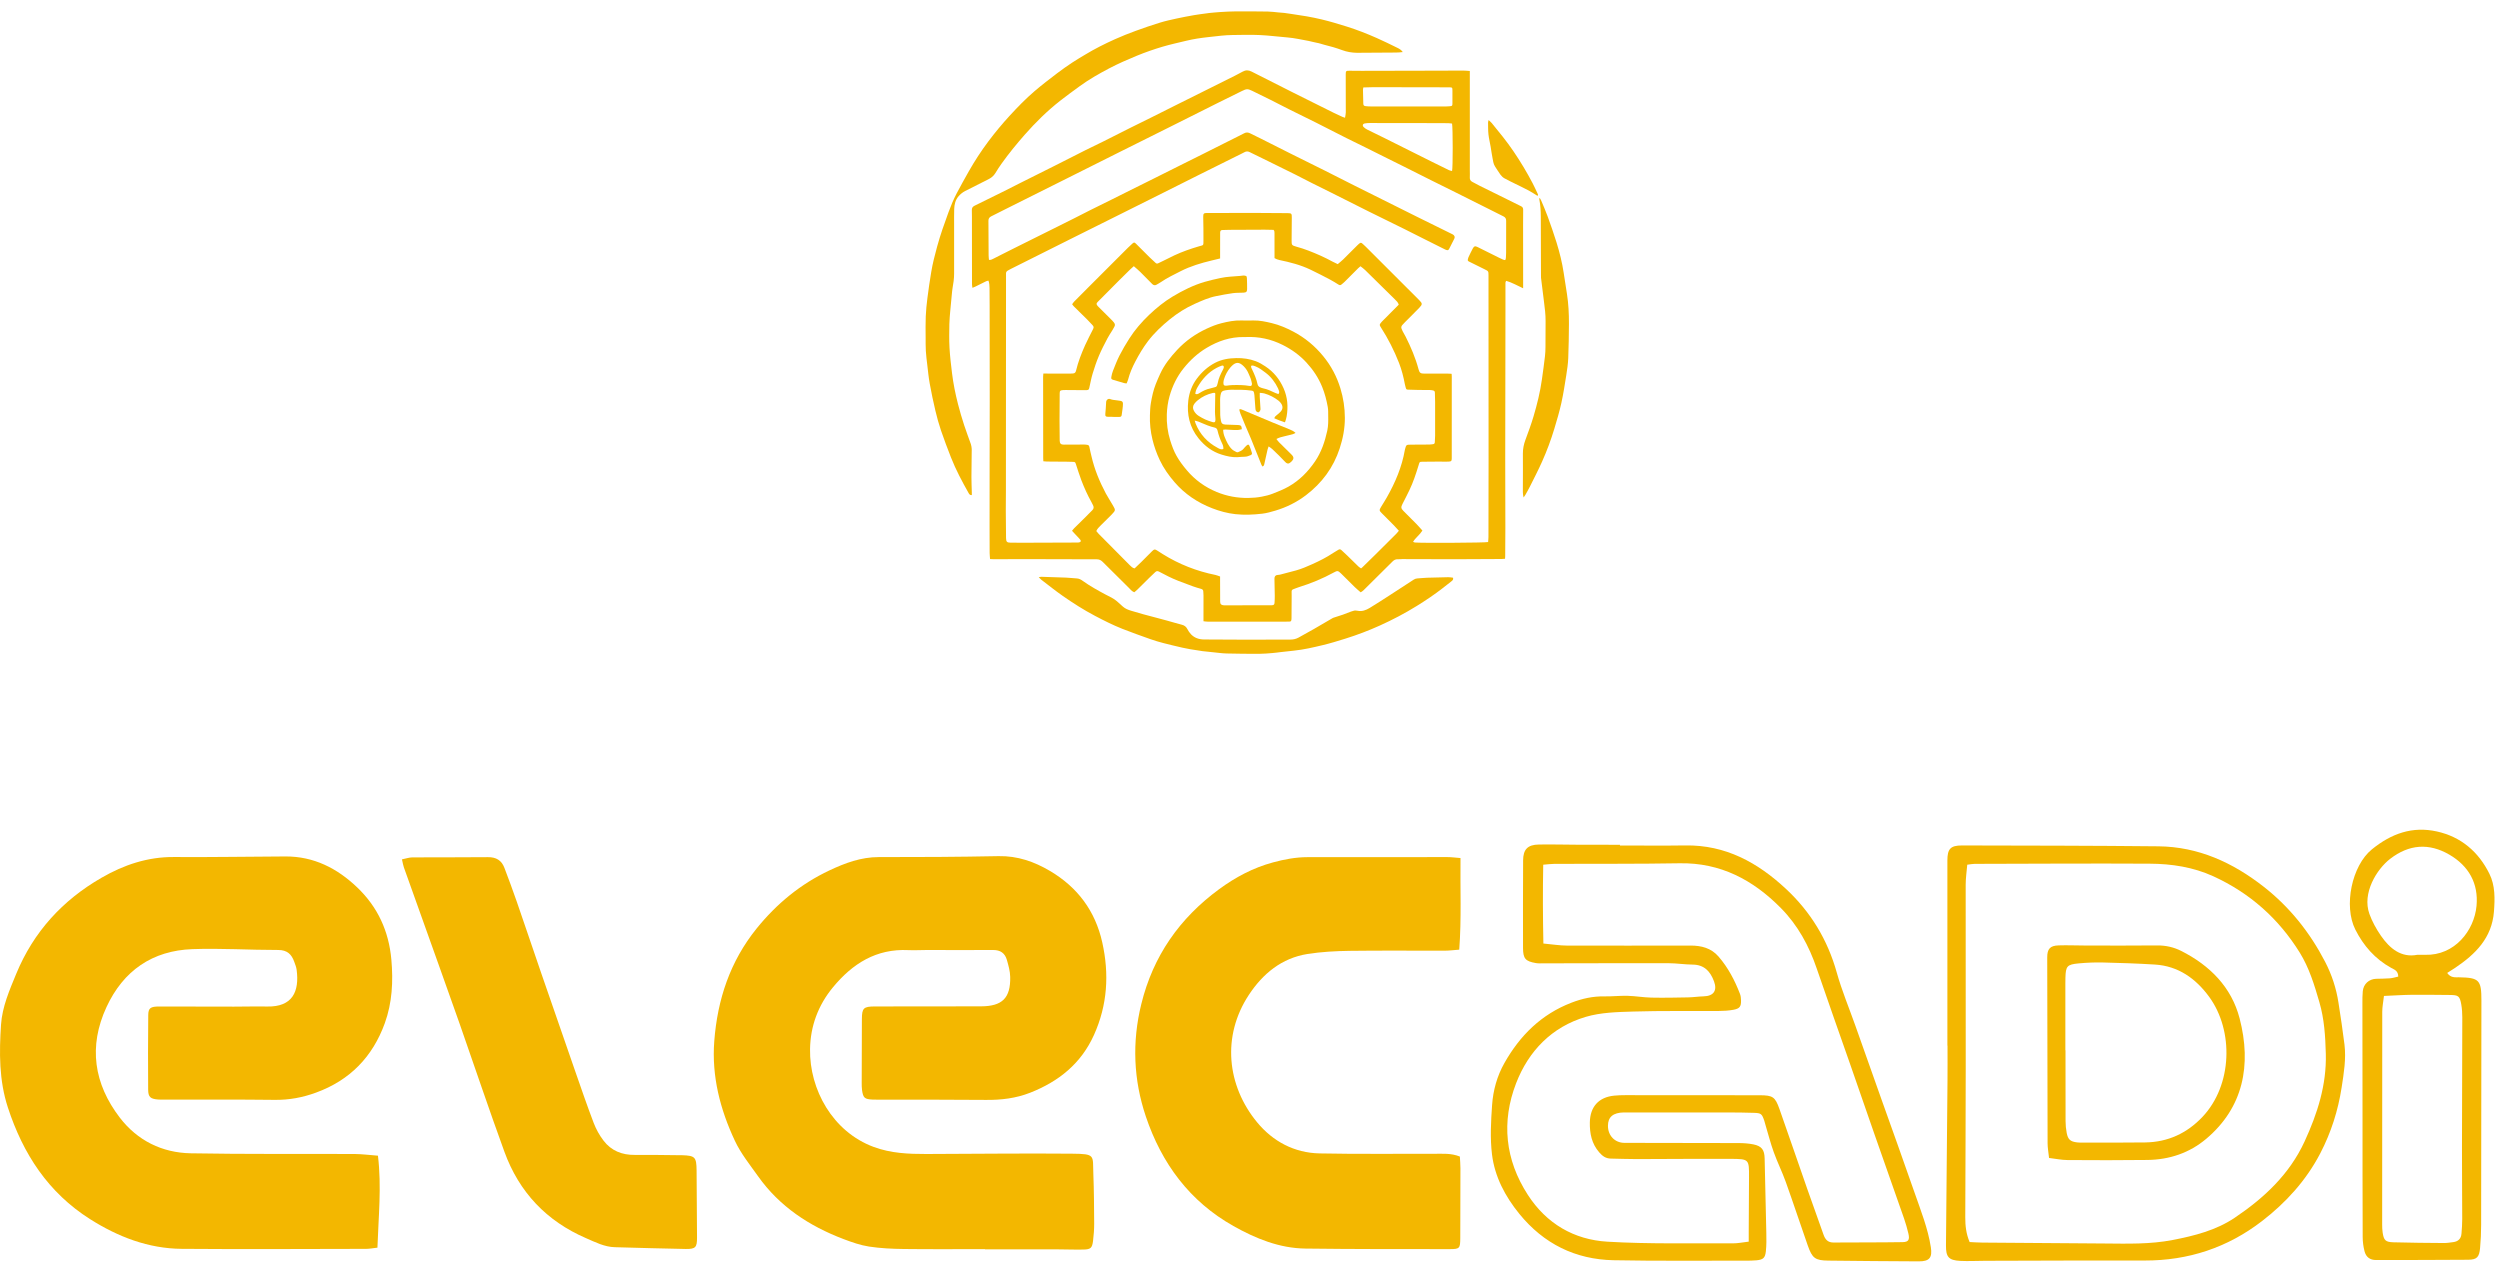 <?xml version="1.0" encoding="UTF-8"?> <svg xmlns="http://www.w3.org/2000/svg" width="110" height="56" viewBox="0 0 110 56" fill="none"><path d="M43.341 54.961C42.151 54.961 40.961 54.971 39.772 54.956C39.259 54.95 38.743 54.926 38.237 54.849C37.855 54.79 37.479 54.657 37.114 54.519C35.606 53.946 34.3 53.089 33.354 51.754C32.996 51.249 32.597 50.755 32.337 50.2C31.687 48.817 31.309 47.356 31.428 45.81C31.568 43.98 32.121 42.304 33.292 40.853C34.174 39.761 35.231 38.893 36.496 38.297C37.176 37.977 37.883 37.711 38.665 37.712C40.423 37.714 42.18 37.705 43.937 37.67C44.769 37.654 45.504 37.911 46.2 38.322C47.414 39.04 48.191 40.082 48.499 41.463C48.812 42.86 48.728 44.223 48.134 45.54C47.569 46.793 46.591 47.582 45.329 48.079C44.696 48.327 44.056 48.402 43.387 48.396C41.805 48.381 40.223 48.387 38.641 48.385C38.56 48.385 38.478 48.386 38.397 48.382C38.042 48.365 37.978 48.31 37.929 47.96C37.915 47.854 37.915 47.744 37.915 47.636C37.917 46.704 37.917 45.772 37.923 44.84C37.926 44.355 37.995 44.285 38.496 44.284C40.051 44.28 41.606 44.284 43.16 44.279C44.102 44.276 44.469 43.913 44.449 42.981C44.444 42.73 44.371 42.476 44.301 42.231C44.217 41.94 44.016 41.797 43.696 41.8C42.723 41.807 41.75 41.8 40.777 41.8C40.507 41.8 40.235 41.818 39.966 41.805C38.556 41.737 37.513 42.397 36.651 43.44C35.996 44.232 35.658 45.152 35.642 46.161C35.613 47.94 36.639 49.799 38.444 50.466C39.202 50.746 39.973 50.777 40.757 50.776C42.894 50.771 45.03 50.742 47.166 50.762C48.217 50.771 48.075 50.831 48.107 51.644C48.135 52.372 48.14 53.102 48.144 53.832C48.145 54.087 48.125 54.345 48.094 54.599C48.055 54.91 47.992 54.972 47.68 54.98C47.289 54.99 46.897 54.971 46.505 54.971C45.45 54.969 44.396 54.97 43.341 54.97C43.341 54.967 43.341 54.964 43.341 54.961Z" fill="#F3B700"></path><path d="M16.63 50.85C16.794 52.227 16.652 53.542 16.607 54.897C16.417 54.918 16.261 54.95 16.105 54.95C13.402 54.954 10.699 54.971 7.995 54.949C6.526 54.937 5.196 54.422 3.966 53.644C2.123 52.477 1.015 50.775 0.347 48.731C-0.045 47.529 -0.036 46.309 0.045 45.084C0.098 44.3 0.416 43.57 0.715 42.845C1.476 41.003 2.749 39.612 4.464 38.623C5.447 38.055 6.494 37.7 7.655 37.709C9.29 37.721 10.926 37.69 12.561 37.684C13.807 37.679 14.835 38.204 15.713 39.042C16.619 39.906 17.108 40.967 17.22 42.223C17.305 43.181 17.257 44.119 16.932 45.019C16.398 46.495 15.401 47.53 13.904 48.075C13.311 48.292 12.717 48.402 12.085 48.394C10.463 48.374 8.841 48.385 7.219 48.383C7.124 48.383 7.029 48.386 6.935 48.377C6.619 48.347 6.522 48.269 6.519 47.947C6.51 46.853 6.512 45.759 6.523 44.665C6.526 44.351 6.624 44.286 7.01 44.286C8.104 44.286 9.199 44.291 10.294 44.292C10.781 44.292 11.268 44.277 11.754 44.287C12.871 44.31 13.179 43.629 13.052 42.67C13.037 42.551 12.988 42.436 12.948 42.322C12.83 41.986 12.635 41.798 12.236 41.799C10.979 41.801 9.721 41.717 8.467 41.762C6.703 41.825 5.427 42.71 4.686 44.31C3.884 46.042 4.129 47.687 5.274 49.179C6.047 50.185 7.129 50.721 8.392 50.745C10.797 50.789 13.203 50.765 15.609 50.776C15.93 50.778 16.251 50.822 16.63 50.85Z" fill="#F3B700"></path><path d="M64.234 50.888C64.242 51.058 64.259 51.231 64.259 51.404C64.259 52.43 64.257 53.456 64.252 54.483C64.249 54.923 64.225 54.961 63.803 54.961C61.681 54.96 59.56 54.965 57.438 54.937C56.293 54.922 55.253 54.498 54.271 53.945C52.342 52.86 51.11 51.186 50.417 49.126C49.874 47.512 49.804 45.859 50.217 44.18C50.736 42.063 51.902 40.404 53.635 39.129C54.353 38.602 55.133 38.183 56.014 37.945C56.516 37.809 57.01 37.716 57.524 37.715C59.578 37.712 61.633 37.711 63.687 37.712C63.86 37.712 64.032 37.736 64.262 37.754C64.246 39.103 64.308 40.428 64.207 41.785C63.958 41.803 63.76 41.83 63.561 41.83C62.169 41.833 60.777 41.818 59.386 41.837C58.767 41.846 58.142 41.879 57.532 41.975C56.392 42.156 55.564 42.843 54.95 43.774C53.752 45.592 53.983 47.772 55.315 49.384C56.008 50.223 56.95 50.727 58.062 50.75C59.736 50.785 61.413 50.761 63.088 50.767C63.463 50.769 63.844 50.731 64.234 50.888Z" fill="#F3B700"></path><path d="M17.686 37.812C17.865 37.776 18.005 37.726 18.144 37.725C19.253 37.718 20.362 37.728 21.47 37.715C21.832 37.711 22.069 37.856 22.193 38.183C22.38 38.674 22.562 39.167 22.735 39.664C23.097 40.709 23.449 41.758 23.809 42.804C24.306 44.245 24.804 45.686 25.306 47.125C25.572 47.889 25.835 48.655 26.123 49.411C26.228 49.684 26.375 49.952 26.553 50.184C26.893 50.633 27.368 50.823 27.934 50.816C28.556 50.809 29.178 50.823 29.8 50.828C29.868 50.829 29.935 50.827 30.003 50.829C30.583 50.848 30.644 50.906 30.65 51.498C30.66 52.484 30.667 53.47 30.669 54.457C30.67 54.881 30.605 54.961 30.175 54.955C29.135 54.94 28.096 54.901 27.056 54.877C26.595 54.866 26.195 54.656 25.789 54.481C24.046 53.73 22.84 52.453 22.194 50.677C21.515 48.813 20.884 46.932 20.229 45.06C19.944 44.245 19.652 43.432 19.362 42.619C18.831 41.133 18.299 39.647 17.769 38.16C17.738 38.074 17.725 37.981 17.686 37.812Z" fill="#F3B700"></path><path d="M67.909 41.515C68.305 41.551 68.625 41.605 68.946 41.606C70.757 41.612 72.569 41.606 74.38 41.605C74.856 41.604 75.29 41.711 75.618 42.091C76.039 42.578 76.331 43.139 76.56 43.734C76.593 43.82 76.603 43.919 76.605 44.012C76.612 44.287 76.551 44.377 76.273 44.43C76.062 44.469 75.844 44.481 75.628 44.483C74.371 44.492 73.113 44.469 71.857 44.508C71.159 44.529 70.434 44.546 69.773 44.742C68.28 45.184 67.259 46.242 66.71 47.659C66.055 49.353 66.222 51.027 67.227 52.577C68.048 53.844 69.255 54.546 70.723 54.634C72.556 54.743 74.398 54.696 76.236 54.708C76.459 54.71 76.682 54.662 76.944 54.632C76.944 54.439 76.943 54.293 76.944 54.147C76.948 53.364 76.952 52.58 76.957 51.797C76.961 51.008 76.962 50.993 76.149 50.99C74.77 50.983 73.391 50.998 72.012 51C71.634 51.001 71.256 50.984 70.877 50.978C70.657 50.975 70.51 50.87 70.366 50.704C70.032 50.319 69.945 49.871 69.953 49.385C69.964 48.697 70.344 48.275 71.025 48.208C71.186 48.192 71.349 48.187 71.511 48.187C73.484 48.187 75.458 48.187 77.431 48.191C78.002 48.193 78.106 48.26 78.295 48.794C78.709 49.964 79.108 51.138 79.518 52.309C79.754 52.984 80 53.656 80.237 54.33C80.312 54.541 80.429 54.673 80.676 54.671C81.688 54.663 82.701 54.671 83.713 54.654C83.978 54.65 84.033 54.547 83.969 54.274C83.917 54.051 83.853 53.83 83.778 53.613C83.347 52.379 82.909 51.146 82.478 49.911C82.117 48.88 81.763 47.847 81.403 46.815C80.915 45.414 80.415 44.018 79.936 42.614C79.596 41.615 79.106 40.712 78.36 39.956C77.134 38.714 75.703 37.953 73.902 37.984C72.064 38.016 70.225 38.002 68.387 38.01C68.242 38.011 68.097 38.032 67.902 38.047C67.88 39.203 67.885 40.328 67.909 41.515ZM71.278 37.202C72.237 37.202 73.197 37.214 74.156 37.199C75.919 37.172 77.333 37.948 78.576 39.105C79.668 40.12 80.414 41.347 80.818 42.794C81.039 43.583 81.358 44.345 81.632 45.119C82.015 46.2 82.397 47.281 82.781 48.362C83.267 49.733 83.765 51.101 84.241 52.477C84.514 53.266 84.828 54.044 84.957 54.877C85.029 55.337 84.897 55.502 84.423 55.5C83.099 55.494 81.774 55.483 80.45 55.467C79.866 55.459 79.739 55.365 79.541 54.8C79.215 53.871 78.907 52.935 78.575 52.008C78.417 51.566 78.206 51.143 78.047 50.701C77.906 50.311 77.803 49.906 77.684 49.508C77.665 49.443 77.651 49.377 77.629 49.313C77.522 49.005 77.49 48.975 77.17 48.965C76.792 48.953 76.413 48.948 76.035 48.948C74.534 48.946 73.034 48.947 71.534 48.947C71.507 48.947 71.48 48.946 71.452 48.947C70.978 48.955 70.75 49.146 70.75 49.535C70.749 49.964 71.05 50.285 71.478 50.286C73.154 50.292 74.83 50.289 76.505 50.295C76.72 50.296 76.939 50.311 77.149 50.353C77.519 50.427 77.637 50.599 77.644 50.97C77.665 52.063 77.696 53.155 77.718 54.248C77.724 54.517 77.727 54.789 77.698 55.057C77.666 55.353 77.578 55.425 77.284 55.454C77.123 55.47 76.96 55.469 76.798 55.469C74.865 55.466 72.932 55.488 71 55.45C69.314 55.417 67.923 54.726 66.852 53.411C66.226 52.641 65.768 51.776 65.648 50.795C65.561 50.081 65.601 49.343 65.652 48.621C65.697 47.975 65.87 47.345 66.195 46.772C66.881 45.559 67.815 44.632 69.142 44.119C69.619 43.935 70.091 43.831 70.598 43.841C70.935 43.847 71.274 43.807 71.611 43.816C71.96 43.825 72.308 43.887 72.658 43.895C73.197 43.906 73.736 43.896 74.275 43.885C74.503 43.881 74.731 43.845 74.959 43.839C75.398 43.828 75.568 43.588 75.417 43.181C75.254 42.739 74.986 42.445 74.471 42.442C74.12 42.439 73.77 42.382 73.419 42.381C71.582 42.377 69.743 42.385 67.906 42.387C67.798 42.388 67.687 42.394 67.582 42.376C67.118 42.297 67.015 42.181 67.013 41.708C67.01 40.425 67.01 39.142 67.017 37.859C67.019 37.372 67.219 37.166 67.71 37.159C68.318 37.149 68.926 37.167 69.534 37.169C70.115 37.172 70.696 37.17 71.278 37.17V37.202Z" fill="#F3B700"></path><path d="M86.663 54.65C86.848 54.658 87.035 54.673 87.222 54.674C89.02 54.688 90.818 54.697 92.616 54.714C93.613 54.723 94.612 54.751 95.597 54.56C96.555 54.374 97.505 54.135 98.326 53.582C99.619 52.712 100.735 51.673 101.403 50.222C101.967 48.996 102.372 47.739 102.336 46.367C102.315 45.597 102.27 44.84 102.051 44.089C101.831 43.334 101.605 42.587 101.19 41.916C100.261 40.419 98.996 39.294 97.39 38.558C96.5 38.151 95.551 38.007 94.588 38.002C92.019 37.988 89.451 38.004 86.882 38.01C86.79 38.01 86.699 38.03 86.559 38.047C86.534 38.345 86.49 38.637 86.49 38.928C86.487 41.616 86.494 44.304 86.492 46.993C86.49 49.181 86.48 51.369 86.472 53.557C86.47 53.924 86.508 54.282 86.663 54.65ZM85.685 46.007C85.685 43.291 85.685 40.576 85.685 37.861C85.685 37.354 85.819 37.199 86.329 37.2C89.208 37.206 92.088 37.208 94.968 37.238C96.727 37.256 98.242 37.95 99.608 39.02C100.755 39.92 101.636 41.03 102.305 42.319C102.6 42.888 102.796 43.488 102.893 44.119C102.987 44.731 103.082 45.344 103.157 45.959C103.234 46.594 103.129 47.219 103.032 47.848C102.875 48.866 102.568 49.83 102.095 50.741C101.474 51.936 100.586 52.912 99.527 53.729C98.01 54.898 96.284 55.468 94.364 55.463C92.025 55.458 89.686 55.469 87.347 55.475C86.982 55.475 86.616 55.498 86.252 55.479C85.737 55.452 85.618 55.307 85.623 54.796C85.646 52.38 85.669 49.963 85.69 47.547C85.695 47.034 85.691 46.52 85.691 46.007H85.685Z" fill="#F3B700"></path><path d="M106.359 42.012C106.515 42.012 106.609 42.009 106.704 42.012C108.01 42.049 108.865 40.945 108.967 39.862C109.06 38.87 108.623 38.099 107.769 37.603C106.875 37.084 105.999 37.147 105.167 37.789C104.577 38.244 103.924 39.297 104.254 40.213C104.376 40.55 104.556 40.876 104.76 41.172C105.155 41.743 105.658 42.147 106.359 42.012ZM104.894 43.821C104.863 44.094 104.819 44.305 104.819 44.516C104.814 47.635 104.814 50.754 104.815 53.873C104.815 53.994 104.819 54.117 104.837 54.237C104.889 54.573 104.961 54.651 105.312 54.661C106.055 54.683 106.798 54.687 107.541 54.693C107.675 54.694 107.81 54.67 107.944 54.653C108.162 54.626 108.287 54.501 108.305 54.284C108.323 54.069 108.338 53.852 108.338 53.637C108.337 52.584 108.325 51.531 108.327 50.477C108.329 48.574 108.339 46.67 108.341 44.766C108.341 44.578 108.329 44.387 108.297 44.202C108.231 43.824 108.172 43.781 107.789 43.779C107.235 43.775 106.681 43.765 106.128 43.771C105.739 43.775 105.35 43.802 104.894 43.821ZM107.676 42.81C107.838 43.036 108.025 42.998 108.195 43.001C109.083 43.017 109.183 43.119 109.182 44.016C109.178 47.31 109.177 50.604 109.17 53.898C109.17 54.235 109.154 54.573 109.124 54.909C109.088 55.312 108.988 55.425 108.599 55.429C107.249 55.443 105.897 55.436 104.546 55.441C104.275 55.443 104.105 55.305 104.041 55.062C103.987 54.857 103.959 54.639 103.958 54.427C103.95 52.672 103.952 50.916 103.951 49.161C103.949 47.488 103.946 45.814 103.946 44.14C103.946 43.965 103.945 43.788 103.962 43.614C103.993 43.297 104.234 43.078 104.549 43.067C104.752 43.06 104.955 43.063 105.156 43.046C105.282 43.036 105.405 42.995 105.523 42.97C105.521 42.711 105.348 42.662 105.212 42.587C104.503 42.194 103.997 41.619 103.634 40.9C103.113 39.865 103.477 38.089 104.366 37.369C105.223 36.675 106.143 36.346 107.221 36.584C108.289 36.82 109.057 37.481 109.535 38.449C109.791 38.967 109.778 39.546 109.733 40.117C109.642 41.271 108.919 41.985 108.028 42.584C107.92 42.657 107.809 42.725 107.676 42.81Z" fill="#F3B700"></path><path d="M90.876 46.211H90.882C90.882 47.25 90.88 48.289 90.885 49.328C90.885 49.502 90.902 49.678 90.935 49.849C90.992 50.143 91.097 50.231 91.397 50.266C91.477 50.276 91.559 50.275 91.64 50.275C92.558 50.274 93.476 50.28 94.394 50.267C95.389 50.252 96.224 49.865 96.908 49.144C98.232 47.745 98.288 45.345 97.203 43.86C96.617 43.059 95.848 42.503 94.813 42.44C94.047 42.393 93.28 42.367 92.513 42.349C92.163 42.341 91.811 42.357 91.463 42.389C90.951 42.437 90.893 42.511 90.879 43.014C90.877 43.095 90.876 43.176 90.876 43.257C90.876 44.241 90.876 45.226 90.876 46.211ZM90.158 50.95C90.132 50.702 90.095 50.503 90.094 50.304C90.086 47.578 90.083 44.851 90.078 42.124C90.078 41.754 90.201 41.609 90.578 41.597C90.969 41.584 91.362 41.603 91.754 41.603C92.807 41.605 93.861 41.61 94.915 41.599C95.29 41.596 95.642 41.674 95.969 41.839C97.233 42.476 98.186 43.434 98.543 44.809C99.077 46.869 98.703 48.735 97.074 50.108C96.337 50.729 95.457 51.025 94.495 51.038C93.32 51.053 92.145 51.05 90.97 51.042C90.707 51.041 90.444 50.984 90.158 50.95Z" fill="#F3B700"></path><path d="M59.984 3.848C59.978 3.893 59.971 3.923 59.971 3.953C59.975 4.155 59.979 4.357 59.985 4.559C59.987 4.631 60.013 4.662 60.083 4.67C60.163 4.68 60.243 4.684 60.323 4.684C61.414 4.686 62.505 4.686 63.596 4.686C63.662 4.686 63.729 4.682 63.794 4.675C63.899 4.663 63.905 4.658 63.907 4.553C63.909 4.368 63.908 4.184 63.907 3.999C63.906 3.845 63.906 3.843 63.75 3.842C62.642 3.839 61.533 3.837 60.425 3.836C60.282 3.836 60.14 3.844 59.984 3.848ZM63.89 5.437C63.832 5.431 63.777 5.421 63.721 5.42C63.551 5.417 63.38 5.417 63.209 5.417C62.229 5.415 61.25 5.414 60.27 5.413C60.197 5.413 60.123 5.418 60.052 5.431C59.959 5.449 59.934 5.525 60.001 5.591C60.047 5.637 60.104 5.675 60.162 5.704C60.42 5.834 60.682 5.958 60.94 6.086C61.635 6.433 62.33 6.781 63.025 7.128C63.268 7.249 63.511 7.369 63.756 7.487C63.798 7.507 63.846 7.512 63.891 7.524C63.929 7.405 63.928 5.607 63.89 5.437ZM49.888 11.712C49.829 11.765 49.784 11.802 49.742 11.843C49.575 12.006 49.408 12.17 49.243 12.335C48.927 12.651 48.613 12.967 48.299 13.285C48.233 13.351 48.234 13.383 48.291 13.456C48.301 13.469 48.315 13.481 48.327 13.494C48.532 13.698 48.737 13.902 48.941 14.107C48.966 14.131 48.988 14.159 49.01 14.186C49.058 14.245 49.074 14.307 49.031 14.378C49 14.428 48.974 14.482 48.944 14.532C48.872 14.651 48.791 14.766 48.727 14.889C48.597 15.139 48.465 15.389 48.355 15.649C48.247 15.904 48.157 16.169 48.077 16.435C48.014 16.64 47.978 16.854 47.929 17.064C47.911 17.142 47.896 17.156 47.819 17.165C47.791 17.168 47.763 17.167 47.736 17.167C47.495 17.165 47.254 17.164 47.014 17.162C46.934 17.162 46.853 17.158 46.774 17.164C46.649 17.173 46.627 17.194 46.626 17.315C46.621 17.712 46.619 18.109 46.619 18.506C46.619 18.803 46.622 19.099 46.627 19.395C46.629 19.514 46.683 19.565 46.803 19.564C47.106 19.563 47.41 19.56 47.713 19.56C47.755 19.559 47.796 19.568 47.837 19.573C47.892 19.579 47.92 19.605 47.932 19.664C47.958 19.804 47.993 19.942 48.026 20.081C48.158 20.656 48.382 21.195 48.657 21.713C48.752 21.892 48.868 22.058 48.966 22.235C49.08 22.439 49.103 22.445 48.916 22.638C48.758 22.801 48.593 22.956 48.433 23.117C48.361 23.191 48.283 23.262 48.237 23.366C48.272 23.407 48.302 23.449 48.338 23.485C48.797 23.949 49.256 24.412 49.716 24.874C49.772 24.929 49.828 24.989 49.922 25.01C50.017 24.919 50.117 24.827 50.213 24.732C50.374 24.573 50.533 24.411 50.693 24.251C50.783 24.162 50.817 24.16 50.92 24.226C50.999 24.277 51.078 24.328 51.157 24.378C51.877 24.827 52.654 25.132 53.485 25.299C53.552 25.313 53.615 25.343 53.684 25.366C53.684 25.429 53.684 25.481 53.684 25.533C53.685 25.846 53.684 26.16 53.687 26.474C53.688 26.58 53.733 26.624 53.839 26.633C53.863 26.634 53.888 26.634 53.912 26.634C54.572 26.633 55.231 26.633 55.89 26.632C55.918 26.632 55.946 26.633 55.974 26.63C56.047 26.623 56.074 26.6 56.079 26.526C56.086 26.425 56.091 26.324 56.09 26.223C56.087 25.969 56.08 25.714 56.076 25.46C56.074 25.366 56.122 25.301 56.214 25.298C56.303 25.295 56.384 25.268 56.467 25.246C56.656 25.197 56.845 25.15 57.032 25.097C57.281 25.026 57.518 24.925 57.753 24.818C58.065 24.677 58.369 24.524 58.654 24.333C58.729 24.283 58.81 24.242 58.885 24.192C58.939 24.156 58.982 24.167 59.025 24.207C59.109 24.285 59.195 24.362 59.277 24.442C59.442 24.603 59.605 24.766 59.77 24.925C59.804 24.958 59.847 24.982 59.887 25.01C59.91 24.991 59.927 24.979 59.941 24.965C60.131 24.78 60.321 24.596 60.509 24.409C60.817 24.105 61.123 23.8 61.429 23.494C61.47 23.453 61.505 23.406 61.55 23.353C61.474 23.27 61.406 23.192 61.333 23.118C61.155 22.936 60.974 22.757 60.794 22.577C60.685 22.467 60.682 22.444 60.764 22.308C60.849 22.168 60.938 22.031 61.019 21.888C61.391 21.233 61.684 20.547 61.813 19.799C61.816 19.782 61.821 19.765 61.825 19.749C61.874 19.574 61.879 19.567 62.06 19.565C62.336 19.562 62.612 19.563 62.887 19.56C62.943 19.56 62.998 19.549 63.053 19.544C63.109 19.539 63.13 19.506 63.132 19.453C63.136 19.359 63.145 19.265 63.145 19.171C63.147 18.676 63.147 18.181 63.145 17.686C63.145 17.55 63.136 17.414 63.135 17.279C63.134 17.219 63.111 17.193 63.053 17.179C62.964 17.157 62.876 17.16 62.785 17.161C62.514 17.164 62.242 17.152 61.97 17.145C61.883 17.143 61.877 17.138 61.852 17.057C61.837 17.008 61.823 16.957 61.814 16.906C61.755 16.586 61.674 16.272 61.557 15.97C61.342 15.421 61.076 14.896 60.756 14.4C60.69 14.297 60.691 14.285 60.77 14.19C60.783 14.174 60.797 14.158 60.811 14.143C60.942 14.012 61.072 13.881 61.202 13.75C61.318 13.634 61.433 13.519 61.545 13.406C61.515 13.304 61.447 13.243 61.383 13.18C60.944 12.746 60.505 12.313 60.064 11.881C60.003 11.821 59.931 11.772 59.86 11.715C59.819 11.75 59.786 11.776 59.757 11.805C59.56 12.002 59.364 12.201 59.166 12.397C59.122 12.441 59.072 12.479 59.024 12.519C58.984 12.552 58.946 12.555 58.9 12.526C58.776 12.449 58.653 12.37 58.523 12.302C58.237 12.152 57.949 12.002 57.657 11.863C57.224 11.656 56.761 11.538 56.293 11.441C56.216 11.424 56.148 11.397 56.079 11.358C56.079 11.3 56.079 11.244 56.079 11.189C56.079 10.886 56.08 10.582 56.078 10.279C56.078 10.225 56.084 10.167 56.037 10.114C55.908 10.111 55.776 10.105 55.644 10.106C55.131 10.107 54.618 10.11 54.105 10.113C54.001 10.114 53.896 10.116 53.792 10.121C53.716 10.124 53.694 10.148 53.687 10.223C53.684 10.251 53.686 10.279 53.686 10.306C53.686 10.617 53.686 10.927 53.685 11.237C53.685 11.278 53.685 11.319 53.685 11.372C53.557 11.403 53.437 11.432 53.317 11.461C52.845 11.574 52.382 11.711 51.947 11.933C51.652 12.084 51.353 12.225 51.079 12.413C51.016 12.457 50.947 12.492 50.881 12.53C50.812 12.569 50.748 12.547 50.699 12.498C50.521 12.322 50.348 12.14 50.17 11.964C50.084 11.879 49.989 11.802 49.888 11.712ZM65.477 23.85C65.482 23.779 65.492 23.703 65.492 23.628C65.495 22.533 65.497 21.439 65.497 20.344C65.497 17.605 65.495 14.865 65.494 12.125C65.494 11.93 65.494 11.932 65.314 11.844C65.091 11.736 64.87 11.625 64.649 11.515C64.578 11.479 64.573 11.467 64.59 11.392C64.595 11.368 64.6 11.344 64.611 11.322C64.674 11.19 64.735 11.057 64.805 10.929C64.859 10.829 64.908 10.818 65.01 10.868C65.273 10.998 65.534 11.129 65.796 11.259C65.903 11.312 66.007 11.367 66.116 11.414C66.233 11.465 66.249 11.454 66.26 11.331C66.266 11.262 66.269 11.192 66.269 11.122C66.27 10.655 66.266 10.188 66.271 9.721C66.272 9.623 66.239 9.564 66.155 9.522C65.946 9.419 65.739 9.312 65.53 9.208C65.026 8.955 64.521 8.702 64.016 8.45C63.67 8.278 63.323 8.108 62.977 7.935C62.584 7.739 62.193 7.541 61.801 7.344C61.555 7.221 61.308 7.1 61.062 6.977C60.734 6.814 60.408 6.649 60.08 6.487C59.799 6.348 59.516 6.213 59.236 6.072C58.785 5.845 58.336 5.612 57.885 5.385C57.499 5.191 57.109 5.004 56.723 4.811C56.452 4.676 56.184 4.534 55.913 4.398C55.642 4.262 55.37 4.129 55.097 3.997C54.895 3.901 54.853 3.902 54.634 4.01C54.286 4.18 53.94 4.352 53.594 4.524C52.893 4.875 52.192 5.227 51.491 5.578C50.762 5.942 50.032 6.305 49.302 6.67C48.52 7.061 47.738 7.453 46.956 7.845C46.049 8.299 45.142 8.753 44.235 9.206C44.03 9.309 43.825 9.413 43.619 9.516C43.538 9.556 43.49 9.61 43.491 9.71C43.496 10.219 43.495 10.727 43.499 11.236C43.499 11.301 43.509 11.366 43.514 11.434C43.586 11.446 43.639 11.418 43.691 11.392C43.816 11.329 43.939 11.265 44.064 11.203C44.25 11.109 44.437 11.015 44.624 10.921C45.017 10.725 45.41 10.53 45.803 10.334C46.043 10.214 46.283 10.095 46.523 9.976C46.763 9.856 47.003 9.737 47.243 9.616C47.486 9.494 47.727 9.369 47.969 9.247C48.293 9.086 48.618 8.926 48.943 8.765C49.242 8.616 49.541 8.466 49.84 8.317C50.136 8.169 50.433 8.023 50.729 7.875C51.197 7.642 51.664 7.407 52.131 7.174C52.399 7.04 52.668 6.907 52.936 6.773C53.251 6.615 53.565 6.457 53.879 6.299C54.081 6.198 54.284 6.097 54.486 5.995C54.573 5.951 54.661 5.909 54.746 5.863C54.838 5.813 54.923 5.823 55.013 5.87C55.165 5.948 55.32 6.02 55.472 6.096C55.902 6.312 56.33 6.53 56.76 6.745C57.274 7.002 57.791 7.255 58.304 7.512C58.744 7.732 59.18 7.957 59.619 8.177C60.195 8.466 60.772 8.752 61.348 9.039C61.675 9.203 62.002 9.367 62.33 9.529C62.801 9.762 63.273 9.994 63.745 10.227C63.805 10.256 63.866 10.282 63.923 10.315C64.001 10.362 64.026 10.425 63.991 10.5C63.92 10.648 63.846 10.794 63.769 10.938C63.726 11.017 63.71 11.02 63.626 10.995C63.603 10.988 63.581 10.976 63.56 10.965C63.27 10.82 62.98 10.676 62.691 10.53C62.392 10.38 62.094 10.228 61.795 10.079C61.264 9.817 60.731 9.558 60.201 9.294C59.664 9.027 59.131 8.755 58.595 8.487C58.306 8.341 58.014 8.2 57.725 8.055C57.479 7.931 57.237 7.801 56.99 7.679C56.591 7.48 56.191 7.284 55.791 7.087C55.522 6.955 55.252 6.825 54.984 6.692C54.906 6.653 54.836 6.654 54.758 6.696C54.623 6.769 54.484 6.833 54.346 6.902C53.804 7.172 53.261 7.441 52.718 7.712C52.136 8.004 51.554 8.297 50.971 8.588C50.313 8.917 49.656 9.245 48.998 9.573C48.368 9.887 47.738 10.2 47.108 10.515C46.229 10.954 45.35 11.393 44.472 11.835C44.233 11.956 44.266 11.952 44.265 12.17C44.263 15.314 44.262 18.459 44.26 21.603C44.26 21.892 44.254 22.181 44.255 22.471C44.256 22.871 44.259 23.272 44.266 23.673C44.268 23.84 44.306 23.876 44.469 23.878C44.696 23.881 44.923 23.88 45.15 23.88C45.896 23.877 46.642 23.875 47.389 23.872C47.42 23.871 47.453 23.872 47.483 23.865C47.562 23.846 47.579 23.801 47.525 23.739C47.455 23.657 47.378 23.58 47.305 23.502C47.261 23.454 47.217 23.406 47.169 23.354C47.203 23.313 47.227 23.279 47.256 23.25C47.407 23.1 47.56 22.952 47.711 22.802C47.827 22.687 47.939 22.567 48.057 22.454C48.126 22.389 48.136 22.319 48.097 22.237C48.073 22.187 48.049 22.137 48.021 22.088C47.849 21.781 47.704 21.46 47.579 21.131C47.49 20.897 47.418 20.657 47.339 20.419C47.312 20.336 47.302 20.325 47.214 20.322C47.127 20.318 47.04 20.316 46.953 20.315C46.656 20.312 46.36 20.311 46.063 20.308C46.013 20.308 45.962 20.3 45.907 20.296C45.905 20.243 45.901 20.201 45.901 20.16C45.899 18.964 45.898 17.769 45.897 16.573C45.897 16.533 45.903 16.492 45.908 16.437C45.971 16.437 46.026 16.437 46.081 16.437C46.413 16.438 46.744 16.439 47.075 16.439C47.121 16.439 47.166 16.436 47.211 16.433C47.288 16.428 47.327 16.387 47.345 16.312C47.438 15.924 47.581 15.554 47.744 15.191C47.851 14.953 47.975 14.723 48.091 14.489C48.133 14.404 48.13 14.371 48.066 14.301C47.993 14.222 47.919 14.142 47.843 14.066C47.645 13.87 47.446 13.675 47.248 13.479C47.221 13.453 47.201 13.421 47.174 13.386C47.207 13.343 47.232 13.301 47.266 13.267C47.469 13.061 47.673 12.856 47.878 12.652C48.4 12.129 48.922 11.606 49.446 11.084C49.569 10.96 49.692 10.837 49.821 10.721C49.898 10.652 49.916 10.657 49.988 10.728C50.186 10.925 50.381 11.124 50.58 11.319C50.666 11.405 50.759 11.485 50.847 11.568C50.883 11.602 50.918 11.606 50.961 11.584C51.035 11.546 51.112 11.511 51.187 11.475C51.349 11.395 51.51 11.311 51.674 11.235C52.022 11.073 52.383 10.947 52.752 10.839C52.965 10.777 52.95 10.82 52.952 10.569C52.956 10.228 52.947 9.886 52.942 9.544C52.94 9.398 52.964 9.372 53.108 9.371C53.115 9.371 53.122 9.371 53.129 9.371C53.883 9.37 54.636 9.369 55.39 9.37C55.808 9.371 56.227 9.372 56.645 9.378C56.833 9.381 56.84 9.395 56.839 9.578C56.837 9.906 56.832 10.233 56.831 10.561C56.83 10.787 56.831 10.795 57.051 10.857C57.225 10.905 57.397 10.96 57.565 11.025C57.933 11.166 58.293 11.325 58.639 11.515C58.708 11.553 58.782 11.584 58.86 11.622C58.943 11.551 59.026 11.488 59.1 11.415C59.309 11.21 59.515 11.002 59.722 10.795C59.744 10.773 59.767 10.751 59.791 10.731C59.87 10.665 59.885 10.665 59.959 10.73C60.004 10.769 60.047 10.809 60.089 10.851C60.464 11.226 60.839 11.601 61.214 11.975C61.623 12.384 62.033 12.793 62.442 13.203C62.59 13.351 62.594 13.391 62.452 13.539C62.247 13.752 62.035 13.959 61.826 14.169C61.784 14.211 61.744 14.255 61.704 14.299C61.659 14.349 61.641 14.406 61.672 14.472C61.688 14.506 61.7 14.543 61.718 14.577C61.761 14.656 61.808 14.734 61.849 14.815C62.08 15.276 62.283 15.749 62.416 16.249C62.457 16.405 62.503 16.439 62.668 16.439C63.013 16.44 63.358 16.439 63.704 16.439C63.758 16.439 63.813 16.444 63.872 16.447C63.874 16.491 63.878 16.525 63.878 16.559C63.878 17.762 63.878 18.965 63.877 20.167C63.877 20.282 63.854 20.306 63.736 20.311C63.712 20.312 63.688 20.312 63.663 20.312C63.325 20.313 62.986 20.309 62.648 20.316C62.444 20.319 62.47 20.305 62.412 20.491C62.299 20.857 62.18 21.221 62.014 21.567C61.917 21.771 61.812 21.972 61.709 22.174C61.637 22.316 61.64 22.368 61.75 22.48C61.943 22.676 62.14 22.868 62.333 23.065C62.42 23.154 62.5 23.25 62.586 23.345C62.547 23.397 62.518 23.441 62.484 23.48C62.409 23.563 62.331 23.642 62.256 23.726C62.228 23.758 62.206 23.797 62.175 23.842C62.212 23.855 62.233 23.867 62.255 23.87C62.494 23.898 65.368 23.883 65.477 23.85ZM59.181 5.182C59.195 5.093 59.215 5.022 59.215 4.951C59.216 4.396 59.215 3.842 59.212 3.288C59.211 3.122 59.224 3.109 59.386 3.113C59.56 3.117 59.734 3.117 59.909 3.117C60.819 3.115 61.73 3.113 62.64 3.111C63.223 3.109 63.806 3.106 64.388 3.106C64.478 3.106 64.568 3.117 64.672 3.123C64.672 3.166 64.672 3.203 64.672 3.24C64.672 4.659 64.672 6.078 64.672 7.496C64.672 7.601 64.678 7.706 64.672 7.81C64.666 7.903 64.704 7.962 64.783 8.003C64.894 8.061 65.003 8.123 65.115 8.179C65.446 8.343 65.778 8.505 66.109 8.669C66.356 8.791 66.602 8.914 66.849 9.036C66.874 9.049 66.899 9.061 66.924 9.073C66.991 9.104 67.021 9.153 67.019 9.23C67.015 9.456 67.016 9.683 67.016 9.909C67.017 10.791 67.017 11.673 67.018 12.555C67.018 12.592 67.018 12.629 67.018 12.684C66.761 12.566 66.53 12.432 66.275 12.357C66.23 12.409 66.24 12.463 66.24 12.514C66.239 12.908 66.24 13.302 66.24 13.696C66.236 15.878 66.231 18.06 66.23 20.242C66.229 21.235 66.235 22.228 66.236 23.222C66.237 23.637 66.232 24.051 66.229 24.466C66.229 24.503 66.225 24.541 66.222 24.586C66.166 24.59 66.118 24.596 66.07 24.596C65.373 24.6 64.675 24.605 63.977 24.606C63.217 24.606 62.456 24.602 61.696 24.6C61.633 24.6 61.57 24.612 61.508 24.607C61.408 24.6 61.335 24.642 61.268 24.709C60.88 25.096 60.491 25.481 60.102 25.866C60.033 25.934 59.97 26.009 59.869 26.062C59.784 25.987 59.696 25.915 59.614 25.836C59.41 25.637 59.21 25.432 59.005 25.233C58.871 25.103 58.846 25.103 58.686 25.19C58.198 25.457 57.688 25.668 57.157 25.833C57.071 25.86 56.987 25.896 56.902 25.927C56.853 25.945 56.83 25.978 56.831 26.03C56.832 26.093 56.833 26.155 56.833 26.218C56.831 26.546 56.829 26.873 56.827 27.201C56.827 27.222 56.826 27.243 56.823 27.263C56.812 27.333 56.8 27.347 56.73 27.35C56.643 27.354 56.556 27.354 56.468 27.354C55.355 27.354 54.243 27.353 53.13 27.352C53.076 27.352 53.022 27.342 52.953 27.335C52.953 27.262 52.953 27.2 52.953 27.138C52.954 26.824 52.955 26.51 52.954 26.197C52.954 26.141 52.946 26.085 52.945 26.03C52.945 25.963 52.911 25.928 52.85 25.911C52.73 25.876 52.609 25.843 52.492 25.8C52.279 25.724 52.068 25.643 51.857 25.562C51.56 25.448 51.279 25.302 51 25.153C50.935 25.118 50.885 25.12 50.832 25.172C50.748 25.256 50.659 25.334 50.575 25.417C50.398 25.591 50.224 25.767 50.047 25.94C50.003 25.984 49.953 26.021 49.908 26.06C49.798 26.017 49.735 25.931 49.662 25.858C49.281 25.481 48.901 25.102 48.52 24.724C48.449 24.654 48.371 24.609 48.262 24.609C47.337 24.61 46.413 24.604 45.489 24.602C44.892 24.601 44.296 24.604 43.699 24.604C43.658 24.604 43.616 24.6 43.562 24.598C43.556 24.504 43.545 24.415 43.544 24.326C43.542 23.936 43.541 23.546 43.541 23.155C43.541 22.259 43.542 21.363 43.543 20.468C43.544 19.541 43.548 18.613 43.548 17.686C43.548 16.275 43.545 14.863 43.544 13.451C43.543 13.19 43.541 12.928 43.539 12.667C43.538 12.563 43.532 12.459 43.493 12.348C43.456 12.357 43.422 12.36 43.393 12.374C43.236 12.45 43.081 12.529 42.925 12.606C42.886 12.626 42.845 12.641 42.788 12.665C42.779 12.601 42.768 12.554 42.768 12.507C42.766 11.619 42.766 10.73 42.765 9.841C42.765 9.642 42.767 9.444 42.761 9.245C42.758 9.147 42.799 9.091 42.884 9.05C43.322 8.836 43.76 8.62 44.197 8.403C44.431 8.287 44.662 8.166 44.896 8.049C45.416 7.788 45.937 7.529 46.457 7.268C46.896 7.047 47.333 6.822 47.772 6.602C48.027 6.474 48.287 6.354 48.542 6.226C48.944 6.025 49.344 5.82 49.746 5.619C50.032 5.475 50.321 5.336 50.608 5.193C50.979 5.008 51.349 4.821 51.72 4.636C52.188 4.403 52.656 4.17 53.123 3.937C53.529 3.735 53.934 3.533 54.339 3.33C54.454 3.272 54.569 3.213 54.681 3.15C54.811 3.077 54.935 3.081 55.067 3.148C55.679 3.46 56.292 3.769 56.905 4.077C57.497 4.374 58.09 4.669 58.683 4.963C58.81 5.027 58.941 5.084 59.071 5.144C59.099 5.157 59.129 5.164 59.181 5.182Z" fill="#F3B700"></path><path d="M42.76 21.785C42.674 21.792 42.645 21.741 42.616 21.69C42.33 21.183 42.056 20.669 41.843 20.127C41.69 19.735 41.54 19.341 41.404 18.942C41.307 18.656 41.226 18.363 41.157 18.069C41.064 17.676 40.981 17.281 40.909 16.884C40.859 16.607 40.832 16.326 40.799 16.046C40.775 15.845 40.749 15.645 40.737 15.443C40.726 15.245 40.728 15.046 40.728 14.847C40.727 14.541 40.72 14.234 40.733 13.927C40.744 13.656 40.772 13.385 40.806 13.116C40.854 12.733 40.911 12.351 40.974 11.97C41.036 11.592 41.133 11.222 41.233 10.852C41.373 10.338 41.552 9.836 41.735 9.336C41.839 9.055 41.952 8.777 42.092 8.512C42.265 8.183 42.447 7.857 42.63 7.533C42.89 7.075 43.178 6.635 43.494 6.213C43.785 5.826 44.094 5.453 44.422 5.096C44.771 4.716 45.13 4.345 45.523 4.009C45.84 3.738 46.173 3.484 46.505 3.23C46.724 3.063 46.95 2.905 47.179 2.753C47.364 2.629 47.559 2.519 47.749 2.403C48.17 2.147 48.61 1.928 49.057 1.726C49.359 1.59 49.667 1.469 49.978 1.355C50.327 1.227 50.68 1.106 51.036 0.997C51.275 0.923 51.521 0.87 51.766 0.816C52.021 0.761 52.278 0.712 52.535 0.667C52.709 0.636 52.885 0.616 53.06 0.592C53.108 0.585 53.155 0.576 53.203 0.572C53.369 0.557 53.535 0.539 53.702 0.529C53.928 0.516 54.154 0.502 54.381 0.501C54.848 0.499 55.316 0.501 55.783 0.508C55.939 0.511 56.095 0.533 56.251 0.547C56.338 0.554 56.425 0.559 56.512 0.569C56.612 0.581 56.711 0.598 56.811 0.612C57.262 0.676 57.711 0.748 58.155 0.855C58.525 0.943 58.887 1.053 59.249 1.166C59.701 1.308 60.142 1.48 60.575 1.672C60.884 1.809 61.187 1.958 61.49 2.107C61.573 2.147 61.655 2.195 61.722 2.291C61.61 2.305 61.511 2.311 61.412 2.312C60.997 2.316 60.582 2.317 60.167 2.32C60.014 2.321 59.86 2.326 59.707 2.323C59.483 2.319 59.267 2.285 59.053 2.205C58.796 2.11 58.53 2.033 58.264 1.969C58.151 1.941 58.042 1.897 57.926 1.88C57.81 1.863 57.697 1.821 57.581 1.801C57.266 1.745 56.955 1.671 56.635 1.646C56.232 1.614 55.83 1.56 55.426 1.542C55.026 1.524 54.625 1.536 54.224 1.541C54.064 1.542 53.903 1.555 53.744 1.569C53.549 1.587 53.356 1.612 53.162 1.633C52.836 1.668 52.512 1.717 52.193 1.794C51.845 1.878 51.494 1.955 51.15 2.056C50.77 2.168 50.395 2.3 50.027 2.45C49.614 2.62 49.205 2.798 48.81 3.005C48.363 3.241 47.923 3.489 47.513 3.788C47.224 3.999 46.932 4.21 46.65 4.431C46.078 4.88 45.562 5.388 45.082 5.934C44.728 6.338 44.388 6.753 44.076 7.19C43.978 7.329 43.882 7.471 43.795 7.618C43.718 7.747 43.609 7.829 43.478 7.894C43.138 8.062 42.8 8.235 42.461 8.408C42.352 8.464 42.258 8.542 42.177 8.635C42.036 8.797 41.993 8.993 41.985 9.197C41.977 9.427 41.982 9.657 41.981 9.887C41.981 10.605 41.98 11.323 41.981 12.041C41.981 12.258 41.95 12.471 41.911 12.684C41.897 12.766 41.89 12.85 41.882 12.933C41.858 13.175 41.834 13.417 41.813 13.66C41.797 13.858 41.775 14.056 41.772 14.254C41.766 14.602 41.759 14.951 41.778 15.299C41.799 15.674 41.843 16.048 41.889 16.421C41.946 16.881 42.037 17.335 42.153 17.784C42.232 18.094 42.323 18.401 42.422 18.705C42.513 18.987 42.621 19.262 42.718 19.541C42.739 19.6 42.745 19.663 42.753 19.725C42.759 19.77 42.756 19.816 42.755 19.861C42.751 20.237 42.744 20.613 42.743 20.99C42.743 21.216 42.754 21.442 42.76 21.669C42.761 21.707 42.76 21.745 42.76 21.785Z" fill="#F3B700"></path><path d="M63.934 25.419C63.957 25.503 63.908 25.542 63.862 25.578C63.735 25.681 63.605 25.781 63.475 25.881C63.111 26.164 62.73 26.42 62.338 26.662C61.816 26.986 61.273 27.27 60.714 27.523C60.221 27.746 59.716 27.938 59.201 28.099C58.865 28.204 58.528 28.308 58.187 28.389C57.774 28.488 57.36 28.584 56.937 28.628C56.739 28.648 56.542 28.671 56.345 28.693C56.225 28.707 56.105 28.725 55.985 28.734C55.794 28.749 55.602 28.768 55.411 28.768C54.93 28.769 54.448 28.765 53.967 28.753C53.769 28.748 53.572 28.718 53.374 28.699C53.222 28.684 53.069 28.671 52.917 28.651C52.735 28.626 52.553 28.597 52.371 28.566C52.254 28.546 52.138 28.523 52.023 28.497C51.745 28.432 51.468 28.368 51.192 28.296C51 28.246 50.809 28.19 50.622 28.124C50.206 27.976 49.788 27.829 49.377 27.666C48.966 27.503 48.571 27.304 48.179 27.097C47.685 26.837 47.215 26.537 46.758 26.218C46.438 25.995 46.134 25.75 45.823 25.513C45.786 25.485 45.756 25.447 45.705 25.395C45.762 25.387 45.795 25.378 45.827 25.379C46.186 25.39 46.545 25.4 46.904 25.415C47.063 25.422 47.223 25.442 47.383 25.451C47.482 25.457 47.563 25.502 47.64 25.558C47.955 25.784 48.293 25.971 48.634 26.154C48.809 26.247 48.994 26.323 49.145 26.456C49.234 26.535 49.321 26.614 49.41 26.693C49.514 26.786 49.642 26.833 49.772 26.873C49.947 26.928 50.124 26.978 50.302 27.027C50.51 27.084 50.718 27.138 50.927 27.193C51.07 27.231 51.214 27.269 51.358 27.309C51.572 27.368 51.785 27.433 52.001 27.488C52.113 27.517 52.189 27.572 52.244 27.679C52.331 27.848 52.452 27.99 52.635 28.07C52.747 28.119 52.863 28.136 52.981 28.137C53.613 28.141 54.244 28.145 54.875 28.146C55.514 28.146 56.152 28.141 56.79 28.141C56.912 28.14 57.026 28.113 57.132 28.056C57.361 27.931 57.59 27.804 57.816 27.674C58.088 27.518 58.358 27.358 58.629 27.2C58.641 27.193 58.653 27.187 58.666 27.182C58.808 27.136 58.95 27.093 59.091 27.044C59.209 27.003 59.325 26.954 59.442 26.91C59.477 26.897 59.515 26.889 59.55 26.877C59.611 26.857 59.667 26.858 59.731 26.873C59.927 26.916 60.105 26.847 60.267 26.749C60.556 26.574 60.84 26.389 61.124 26.206C61.484 25.974 61.843 25.739 62.202 25.505C62.25 25.474 62.299 25.455 62.357 25.451C62.503 25.443 62.649 25.425 62.795 25.42C63.105 25.409 63.415 25.401 63.725 25.397C63.796 25.396 63.867 25.411 63.934 25.419Z" fill="#F3B700"></path><path d="M67.038 21.889C66.996 21.731 67.006 21.593 67.006 21.455C67.007 20.957 67.012 20.458 67.007 19.96C67.005 19.751 67.045 19.555 67.117 19.359C67.244 19.016 67.371 18.673 67.475 18.323C67.634 17.789 67.767 17.248 67.844 16.695C67.892 16.358 67.938 16.02 67.978 15.681C67.995 15.543 68 15.403 68.001 15.264C68.005 14.884 68.003 14.504 68.006 14.125C68.008 13.841 67.972 13.562 67.936 13.282C67.889 12.93 67.848 12.578 67.805 12.225C67.8 12.184 67.803 12.142 67.803 12.1C67.801 11.243 67.799 10.385 67.795 9.528C67.794 9.278 67.781 9.028 67.731 8.781C67.728 8.763 67.731 8.744 67.731 8.725C67.739 8.723 67.747 8.72 67.754 8.717C67.773 8.752 67.796 8.785 67.811 8.821C67.907 9.053 68.01 9.282 68.095 9.517C68.233 9.9 68.369 10.284 68.489 10.673C68.623 11.108 68.734 11.551 68.802 12.003C68.848 12.313 68.897 12.622 68.946 12.931C69.014 13.366 69.035 13.805 69.033 14.243C69.03 14.749 69.023 15.254 69.003 15.758C68.993 16.008 68.956 16.257 68.917 16.504C68.852 16.913 68.79 17.323 68.701 17.726C68.615 18.113 68.503 18.494 68.388 18.873C68.24 19.363 68.061 19.843 67.852 20.31C67.684 20.688 67.492 21.055 67.308 21.425C67.247 21.547 67.178 21.664 67.112 21.782C67.094 21.815 67.07 21.844 67.038 21.889Z" fill="#F3B700"></path><path d="M65.499 5.282C65.557 5.338 65.601 5.372 65.635 5.413C65.966 5.816 66.297 6.221 66.591 6.654C66.902 7.112 67.187 7.586 67.443 8.077C67.517 8.219 67.582 8.365 67.65 8.51C67.667 8.546 67.697 8.586 67.647 8.616C67.52 8.538 67.4 8.457 67.272 8.388C67.079 8.285 66.88 8.191 66.684 8.094C66.519 8.011 66.352 7.934 66.192 7.844C66.124 7.806 66.065 7.745 66.018 7.683C65.933 7.569 65.862 7.444 65.782 7.326C65.704 7.209 65.695 7.071 65.668 6.939C65.635 6.779 65.616 6.616 65.588 6.455C65.557 6.274 65.512 6.094 65.492 5.912C65.473 5.74 65.478 5.565 65.475 5.391C65.475 5.365 65.486 5.338 65.499 5.282Z" fill="#F3B700"></path><path d="M54.809 14.83C54.781 14.83 54.75 14.831 54.719 14.83C54.129 14.823 53.594 15.006 53.094 15.305C52.698 15.541 52.364 15.849 52.076 16.209C51.784 16.574 51.587 16.983 51.46 17.431C51.386 17.695 51.349 17.962 51.34 18.234C51.326 18.627 51.375 19.012 51.493 19.388C51.567 19.621 51.649 19.851 51.77 20.063C51.897 20.288 52.053 20.494 52.22 20.691C52.58 21.118 53.022 21.436 53.535 21.648C53.977 21.83 54.441 21.916 54.921 21.91C55.124 21.907 55.325 21.891 55.523 21.852C55.683 21.821 55.843 21.783 55.994 21.724C56.233 21.631 56.475 21.535 56.698 21.409C57.176 21.138 57.554 20.754 57.862 20.301C58.142 19.89 58.294 19.43 58.4 18.95C58.447 18.733 58.445 18.514 58.441 18.295C58.44 18.166 58.444 18.035 58.422 17.909C58.368 17.608 58.292 17.312 58.176 17.026C58.013 16.623 57.777 16.27 57.484 15.952C57.185 15.627 56.832 15.374 56.44 15.178C55.929 14.921 55.385 14.803 54.809 14.83ZM59.174 18.388C59.175 18.849 59.089 19.294 58.946 19.73C58.67 20.574 58.166 21.254 57.461 21.79C57.055 22.099 56.604 22.322 56.115 22.468C55.926 22.524 55.733 22.579 55.538 22.602C55.144 22.648 54.75 22.666 54.351 22.622C53.998 22.582 53.662 22.49 53.335 22.363C52.695 22.115 52.135 21.742 51.685 21.221C51.427 20.922 51.199 20.603 51.029 20.243C50.891 19.952 50.785 19.653 50.709 19.341C50.622 18.987 50.585 18.628 50.597 18.265C50.603 18.084 50.609 17.902 50.64 17.724C50.688 17.447 50.747 17.171 50.851 16.907C50.913 16.749 50.981 16.593 51.052 16.439C51.234 16.045 51.501 15.711 51.794 15.396C52.167 14.996 52.607 14.687 53.102 14.458C53.306 14.363 53.519 14.278 53.737 14.223C54.025 14.151 54.318 14.09 54.62 14.101C54.797 14.107 54.975 14.104 55.153 14.101C55.428 14.096 55.692 14.153 55.957 14.217C56.291 14.297 56.604 14.432 56.906 14.591C57.419 14.861 57.857 15.225 58.222 15.672C58.568 16.094 58.82 16.568 58.979 17.092C59.108 17.515 59.173 17.946 59.174 18.388Z" fill="#F3B700"></path><path d="M49.571 16.87C49.529 16.865 49.497 16.866 49.468 16.857C49.307 16.811 49.147 16.765 48.988 16.716C48.898 16.688 48.885 16.671 48.9 16.58C48.915 16.491 48.937 16.401 48.97 16.318C49.06 16.092 49.146 15.863 49.256 15.647C49.387 15.39 49.534 15.14 49.689 14.897C49.935 14.511 50.234 14.166 50.566 13.85C50.883 13.55 51.22 13.274 51.595 13.049C52.041 12.782 52.504 12.549 53.006 12.402C53.234 12.335 53.464 12.285 53.695 12.234C53.984 12.17 54.275 12.167 54.566 12.14C54.658 12.132 54.751 12.098 54.847 12.157C54.852 12.181 54.863 12.211 54.864 12.242C54.869 12.402 54.876 12.562 54.873 12.722C54.87 12.839 54.833 12.87 54.71 12.877C54.553 12.885 54.395 12.878 54.24 12.9C53.999 12.932 53.761 12.981 53.522 13.027C53.184 13.092 52.872 13.234 52.561 13.373C52.172 13.548 51.812 13.776 51.48 14.044C51.125 14.332 50.792 14.644 50.513 15.009C50.299 15.29 50.12 15.592 49.956 15.904C49.823 16.157 49.71 16.418 49.638 16.696C49.623 16.753 49.596 16.806 49.571 16.87Z" fill="#F3B700"></path><path d="M48.989 18.341C48.912 18.341 48.835 18.342 48.759 18.34C48.65 18.338 48.624 18.307 48.635 18.199C48.642 18.127 48.648 18.055 48.653 17.983C48.66 17.886 48.664 17.788 48.67 17.691C48.677 17.592 48.763 17.525 48.85 17.56C48.945 17.599 49.045 17.6 49.143 17.615C49.194 17.623 49.246 17.627 49.297 17.637C49.381 17.653 49.411 17.685 49.41 17.772C49.41 17.844 49.4 17.917 49.392 17.989C49.381 18.079 49.363 18.168 49.355 18.258C49.349 18.32 49.316 18.343 49.26 18.344C49.169 18.345 49.079 18.344 48.989 18.344V18.341Z" fill="#F3B700"></path><path d="M52.594 17.332C52.674 17.364 52.726 17.327 52.778 17.294C52.927 17.201 53.082 17.125 53.256 17.09C53.327 17.075 53.397 17.051 53.467 17.033C53.512 17.021 53.541 16.998 53.552 16.951C53.558 16.92 53.574 16.892 53.579 16.861C53.616 16.649 53.708 16.458 53.807 16.27C53.825 16.237 53.842 16.2 53.847 16.163C53.855 16.103 53.815 16.069 53.757 16.089C53.682 16.115 53.607 16.146 53.537 16.183C53.158 16.384 52.886 16.69 52.679 17.059C52.633 17.14 52.601 17.228 52.594 17.332ZM56.247 17.34C56.293 17.29 56.291 17.249 56.278 17.207C56.266 17.168 56.253 17.128 56.235 17.09C56.107 16.823 55.933 16.59 55.697 16.408C55.551 16.296 55.405 16.183 55.23 16.116C55.172 16.093 55.114 16.068 55.049 16.096C55.039 16.161 55.071 16.212 55.096 16.264C55.195 16.468 55.282 16.676 55.33 16.898C55.345 16.965 55.381 17.012 55.441 17.039C55.486 17.059 55.532 17.078 55.579 17.087C55.765 17.125 55.935 17.204 56.104 17.286C56.15 17.308 56.2 17.322 56.247 17.34ZM53.828 19.755C53.834 19.667 53.812 19.59 53.776 19.519C53.685 19.334 53.617 19.141 53.57 18.94C53.553 18.868 53.514 18.828 53.439 18.811C53.337 18.788 53.236 18.757 53.139 18.72C53.002 18.669 52.87 18.606 52.734 18.552C52.688 18.534 52.638 18.525 52.566 18.506C52.584 18.564 52.592 18.599 52.606 18.633C52.796 19.108 53.121 19.463 53.572 19.703C53.645 19.742 53.722 19.798 53.828 19.755ZM53.47 17.392C53.486 17.291 53.461 17.269 53.357 17.292C53.116 17.347 52.898 17.453 52.706 17.608C52.649 17.654 52.596 17.706 52.553 17.764C52.479 17.861 52.472 17.969 52.533 18.077C52.585 18.17 52.656 18.247 52.746 18.302C52.839 18.359 52.932 18.413 53.031 18.457C53.132 18.502 53.238 18.538 53.344 18.57C53.443 18.601 53.48 18.57 53.48 18.465C53.48 18.438 53.477 18.41 53.475 18.382C53.469 18.295 53.459 18.209 53.459 18.122C53.461 17.879 53.466 17.635 53.47 17.392ZM55.087 16.882C55.07 16.812 55.058 16.74 55.035 16.672C55.009 16.596 54.972 16.524 54.942 16.45C54.892 16.326 54.82 16.213 54.727 16.12C54.513 15.904 54.372 15.937 54.206 16.094C54.181 16.118 54.157 16.143 54.135 16.17C54.006 16.324 53.913 16.497 53.855 16.69C53.842 16.736 53.832 16.785 53.83 16.833C53.823 16.947 53.867 16.984 53.98 16.968C54.059 16.957 54.138 16.946 54.218 16.944C54.472 16.937 54.725 16.936 54.977 16.981C55.058 16.996 55.085 16.966 55.087 16.882ZM54.64 18.885C54.583 18.897 54.524 18.918 54.463 18.921C54.366 18.925 54.269 18.919 54.171 18.914C54.088 18.911 54.004 18.902 53.921 18.899C53.888 18.898 53.854 18.905 53.818 18.909C53.823 19.029 53.846 19.133 53.888 19.233C53.968 19.427 54.052 19.62 54.206 19.768C54.261 19.822 54.338 19.855 54.407 19.893C54.426 19.903 54.458 19.904 54.478 19.895C54.563 19.857 54.652 19.826 54.714 19.747C54.757 19.693 54.806 19.642 54.857 19.596C54.91 19.549 54.948 19.552 54.974 19.613C55.018 19.715 55.051 19.821 55.084 19.927C55.099 19.974 55.072 20.009 55.029 20.026C54.945 20.06 54.863 20.096 54.769 20.096C54.657 20.096 54.546 20.111 54.435 20.116C54.202 20.125 53.978 20.072 53.758 20.005C53.337 19.877 53.004 19.623 52.731 19.282C52.342 18.797 52.216 18.236 52.284 17.633C52.324 17.281 52.444 16.95 52.661 16.66C52.878 16.37 53.14 16.134 53.459 15.966C53.752 15.812 54.07 15.762 54.399 15.756C54.695 15.75 54.982 15.791 55.26 15.895C55.412 15.952 55.547 16.036 55.681 16.124C56.043 16.364 56.304 16.689 56.478 17.084C56.653 17.482 56.685 17.896 56.612 18.321C56.599 18.393 56.576 18.463 56.557 18.533C56.553 18.546 56.545 18.558 56.534 18.582C56.377 18.529 56.221 18.477 56.07 18.405C56.087 18.337 56.128 18.303 56.173 18.268C56.233 18.221 56.293 18.172 56.344 18.117C56.448 18.003 56.456 17.883 56.37 17.754C56.339 17.709 56.3 17.666 56.258 17.632C56.069 17.483 55.858 17.377 55.628 17.31C55.57 17.293 55.506 17.294 55.429 17.285C55.429 17.353 55.426 17.407 55.429 17.461C55.439 17.628 55.45 17.794 55.46 17.961C55.462 17.989 55.467 18.02 55.456 18.044C55.44 18.079 55.417 18.119 55.385 18.138C55.352 18.158 55.275 18.113 55.257 18.069C55.244 18.038 55.239 18.002 55.237 17.968C55.222 17.773 55.209 17.578 55.194 17.384C55.192 17.353 55.187 17.322 55.179 17.291C55.16 17.21 55.144 17.199 55.06 17.186C54.762 17.142 54.462 17.151 54.162 17.149C54.082 17.149 54.002 17.161 53.923 17.172C53.775 17.194 53.726 17.243 53.702 17.392C53.692 17.454 53.685 17.517 53.685 17.579C53.684 17.805 53.684 18.032 53.69 18.259C53.692 18.345 53.706 18.432 53.722 18.517C53.745 18.634 53.794 18.675 53.916 18.681C54.105 18.69 54.293 18.694 54.481 18.701C54.6 18.706 54.634 18.743 54.64 18.885Z" fill="#F3B700"></path><path d="M55.82 19.642C55.8 19.701 55.78 19.745 55.77 19.79C55.722 19.997 55.676 20.204 55.631 20.411C55.62 20.459 55.613 20.507 55.544 20.525C55.53 20.5 55.513 20.475 55.502 20.448C55.349 20.067 55.199 19.686 55.044 19.306C54.964 19.109 54.876 18.916 54.793 18.721C54.72 18.548 54.648 18.375 54.579 18.201C54.556 18.143 54.544 18.082 54.527 18.022C54.571 17.988 54.606 18.007 54.64 18.021C55.09 18.209 55.538 18.399 55.988 18.586C56.242 18.692 56.497 18.794 56.752 18.897C56.84 18.932 56.923 18.972 57.004 19.048C56.966 19.067 56.935 19.088 56.901 19.097C56.771 19.133 56.64 19.169 56.508 19.198C56.393 19.223 56.28 19.252 56.161 19.316C56.205 19.37 56.238 19.419 56.278 19.46C56.446 19.627 56.615 19.793 56.784 19.959C56.809 19.983 56.834 20.007 56.857 20.034C56.917 20.104 56.93 20.167 56.88 20.243C56.844 20.295 56.793 20.343 56.739 20.377C56.669 20.42 56.606 20.385 56.553 20.33C56.462 20.235 56.37 20.139 56.277 20.046C56.178 19.947 56.078 19.85 55.976 19.756C55.934 19.716 55.882 19.687 55.82 19.642Z" fill="#F3B700"></path></svg> 